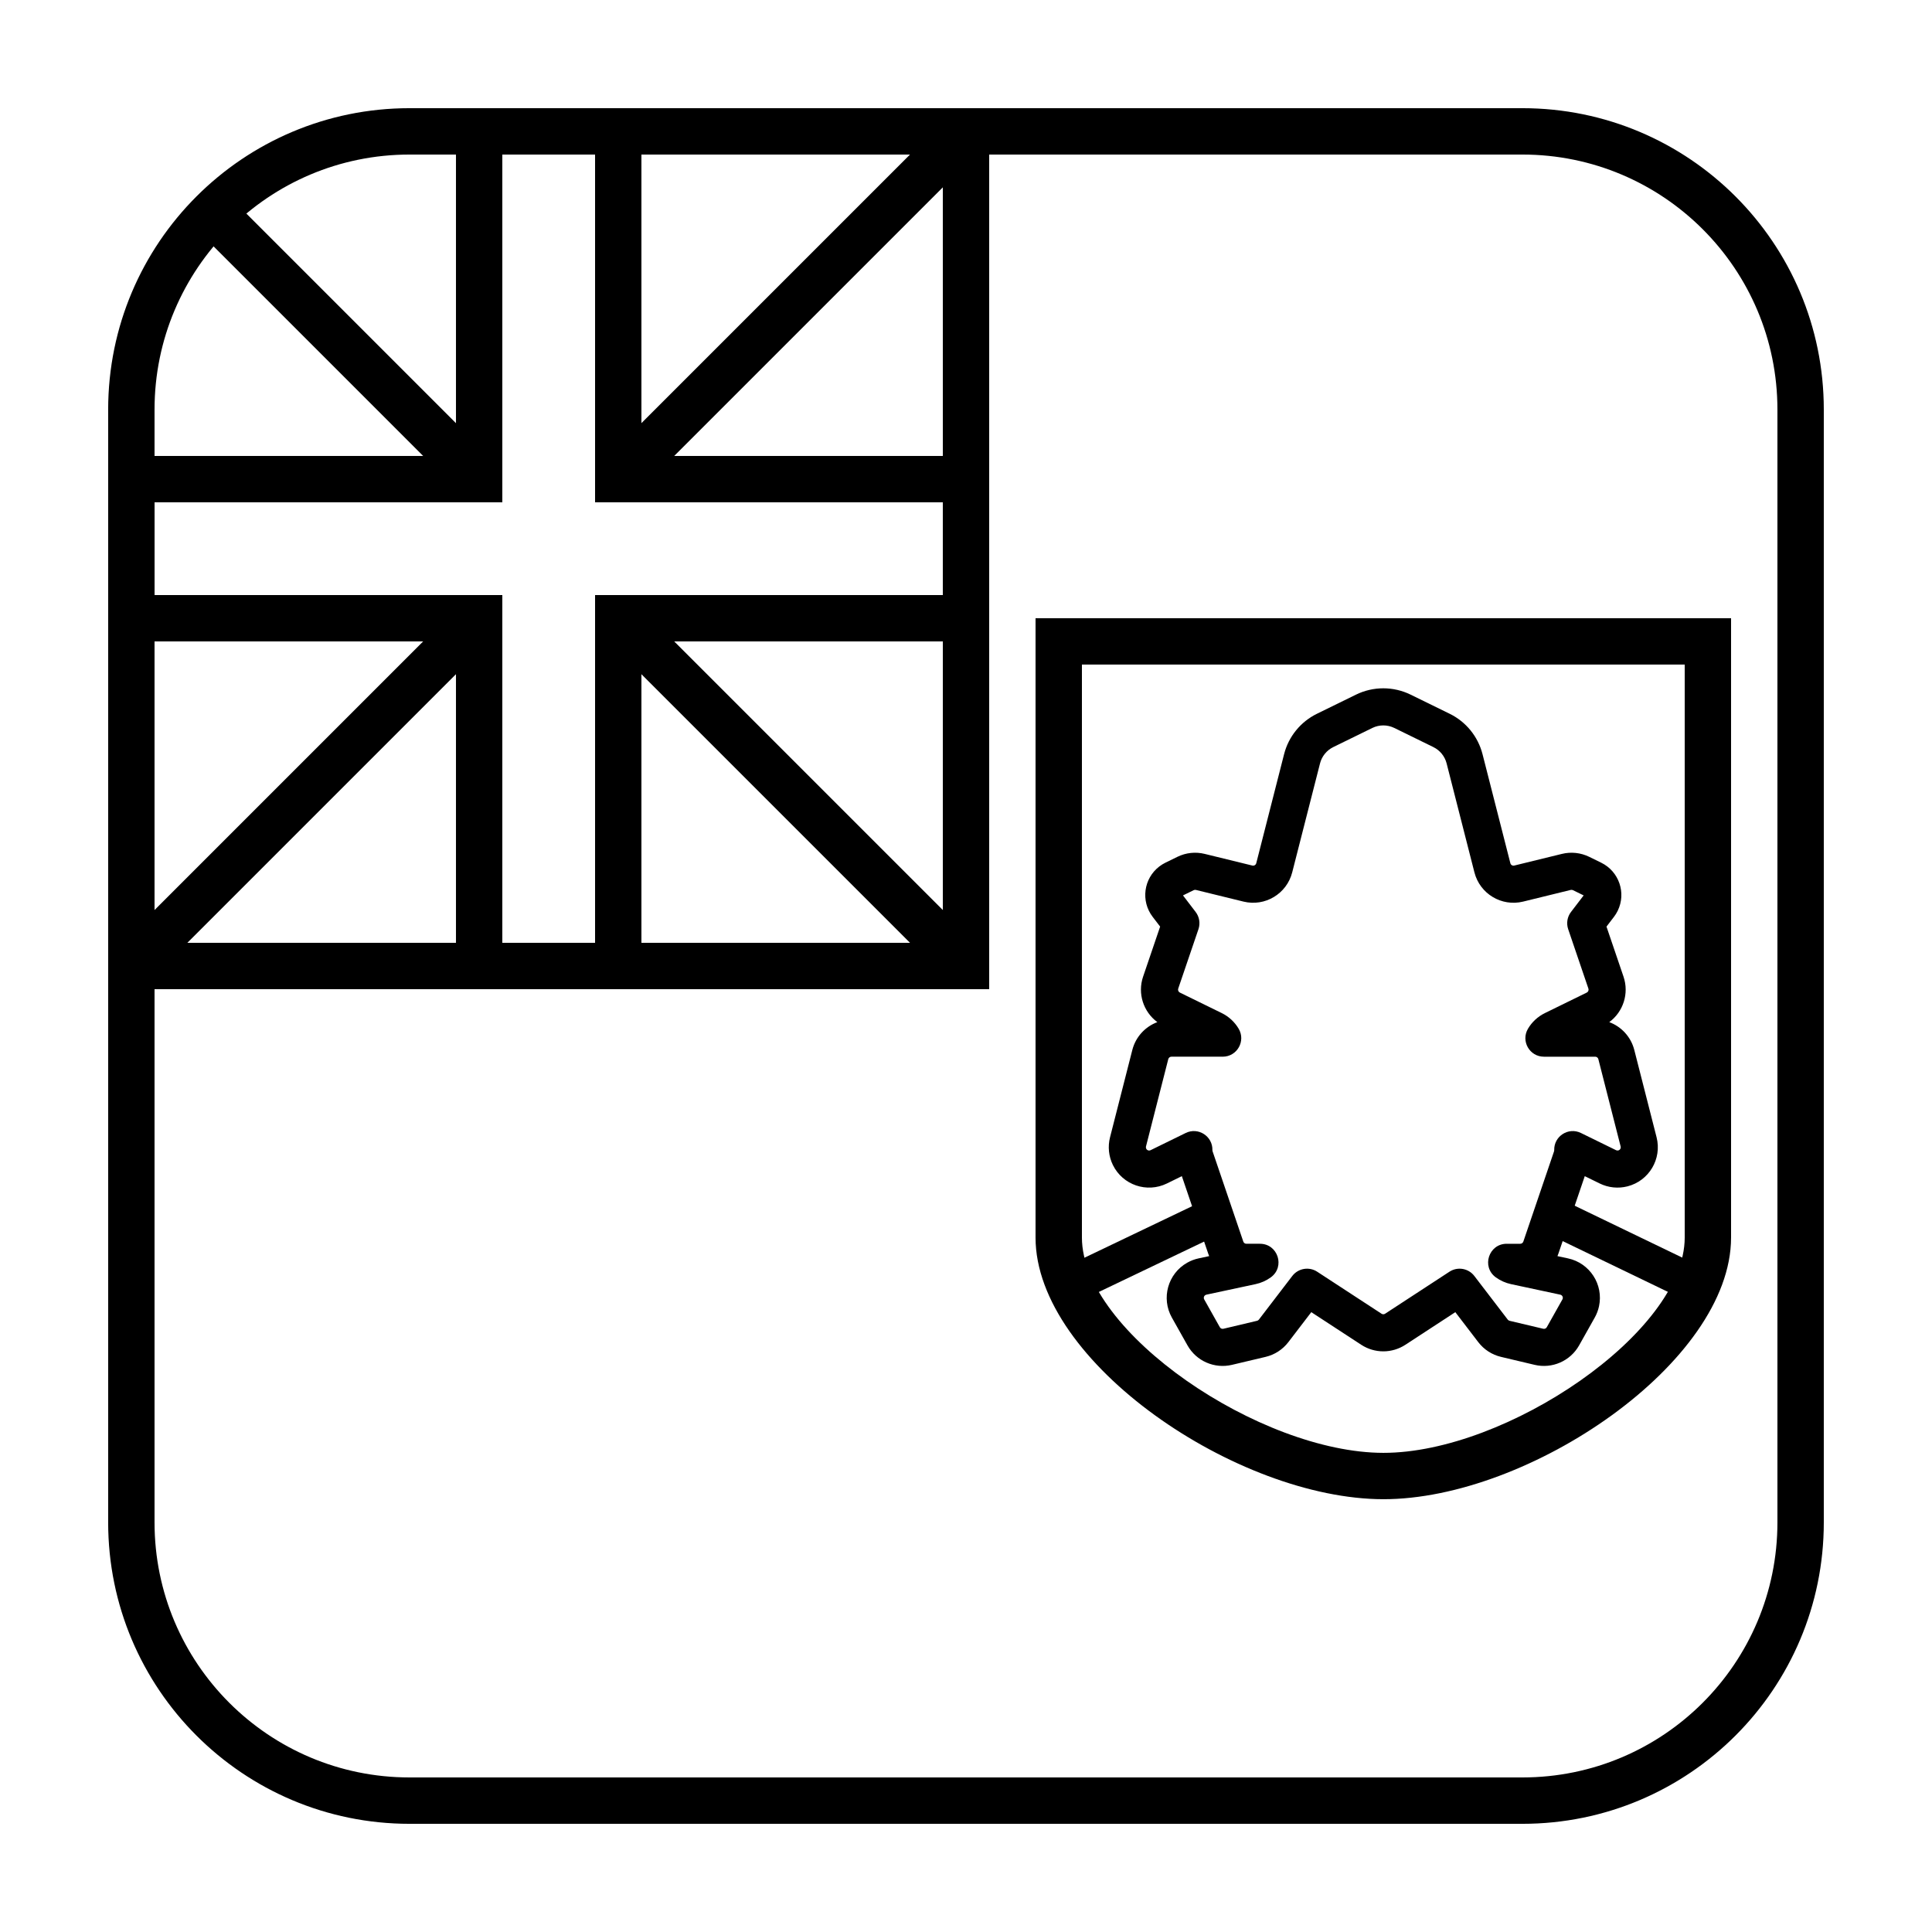 <?xml version="1.0" encoding="UTF-8"?>
<!-- Uploaded to: ICON Repo, www.iconrepo.com, Generator: ICON Repo Mixer Tools -->
<svg fill="#000000" width="800px" height="800px" version="1.1" viewBox="144 144 512 512" xmlns="http://www.w3.org/2000/svg">
 <g>
  <path d="m252.54 172.67h294.91c44.113 0 79.875 35.762 79.875 79.875v294.91c0 44.113-35.762 79.875-79.875 79.875h-294.91c-44.113 0-79.875-35.762-79.875-79.875v-294.91c0-44.113 35.762-79.875 79.875-79.875zm0 12.289c-37.328 0-67.586 30.258-67.586 67.586v294.91c0 37.328 30.258 67.586 67.586 67.586h294.91c37.328 0 67.586-30.258 67.586-67.586v-294.91c0-37.328-30.258-67.586-67.586-67.586z"/>
  <path d="m393.86 172.67h12.285v233.47h-233.47v-12.285h221.19z"/>
  <path d="m393.86 277.12h-92.16v-92.16h-24.578v92.16h-92.16v24.578h92.16v92.16h24.578v-92.16h92.16zm-79.875-12.285h92.16v49.148h-92.16v92.16h-49.148v-92.16h-92.164v-49.148h92.164v-92.164h49.148z"/>
  <path d="m312.18 275.32-8.691-8.691 92.16-92.16 8.691 8.691z"/>
  <path d="m303.49 312.18 8.691-8.691 92.16 92.16-8.691 8.691z"/>
  <path d="m275.32 266.63-8.691 8.691-67.582-67.586 8.688-8.688z"/>
  <path d="m266.63 303.49 8.691 8.691-92.16 92.16-8.691-8.691z"/>
  <path d="m430.72 320.12v151.85c0 25.062 47.258 57.016 79.879 57.051 32.57 0.031 79.867-31.969 79.867-57.051v-151.85zm172.03-12.285v164.13c0 33.117-53.586 69.379-92.164 69.34-38.617-0.039-92.156-36.242-92.156-69.34v-164.13z"/>
  <path d="m460.85 385.67c1 1.301 1.281 3.016 0.754 4.57l-5.363 15.75c-0.137 0.41 0.051 0.859 0.438 1.051l11.086 5.43c1.883 0.922 3.434 2.363 4.488 4.141 1.945 3.277-0.418 7.422-4.227 7.422h-13.586c-0.395 0-0.738 0.27-0.836 0.648l-5.906 23.141c-0.051 0.199-0.027 0.41 0.062 0.594 0.207 0.426 0.723 0.602 1.152 0.395l9.312-4.562c3.316-1.625 7.176 0.855 7.074 4.551-0.004 0.102 0.012 0.203 0.047 0.301l8.141 23.926c0.117 0.348 0.445 0.582 0.812 0.582h3.598c4.758 0 6.738 6.086 2.891 8.891-1.199 0.875-2.578 1.492-4.055 1.809l-13.031 2.789c-0.086 0.02-0.164 0.051-0.242 0.094-0.414 0.23-0.559 0.754-0.328 1.168l4.133 7.356c0.188 0.336 0.574 0.508 0.949 0.418l8.922-2.113c0.195-0.047 0.367-0.156 0.484-0.316l8.855-11.566c1.566-2.039 4.438-2.531 6.594-1.125l17.055 11.137c0.285 0.188 0.656 0.188 0.941 0l17.055-11.137c2.152-1.406 5.027-0.914 6.59 1.125l8.855 11.566c0.121 0.16 0.293 0.27 0.484 0.316l8.922 2.113c0.375 0.09 0.762-0.082 0.949-0.418l4.133-7.356c0.043-0.074 0.074-0.156 0.094-0.238 0.098-0.465-0.199-0.922-0.66-1.023l-13.035-2.789c-1.473-0.316-2.852-0.934-4.055-1.809-3.848-2.805-1.863-8.891 2.894-8.891h3.594c0.367 0 0.695-0.234 0.816-0.582l8.141-23.926c0.031-0.098 0.047-0.199 0.043-0.301-0.102-3.695 3.758-6.176 7.078-4.551l9.312 4.562c0.184 0.09 0.395 0.109 0.59 0.059 0.461-0.117 0.738-0.586 0.621-1.047l-5.906-23.141c-0.098-0.379-0.438-0.648-0.832-0.648h-13.586c-3.812 0-6.172-4.144-4.227-7.422 1.051-1.777 2.602-3.219 4.488-4.141l11.086-5.43c0.387-0.191 0.574-0.641 0.434-1.051l-5.359-15.75c-0.527-1.555-0.246-3.269 0.75-4.57l3.352-4.379-2.84-1.391c-0.18-0.086-0.387-0.109-0.582-0.062l-12.625 3.094c-5.695 1.395-11.453-2.059-12.902-7.742l-7.371-28.891c-0.484-1.883-1.766-3.461-3.512-4.316l-10.344-5.066c-1.84-0.902-3.996-0.902-5.836 0l-10.34 5.066c-1.746 0.855-3.031 2.434-3.512 4.316l-7.375 28.891c-1.449 5.684-7.203 9.137-12.898 7.742l-12.625-3.094c-0.195-0.047-0.402-0.023-0.582 0.062l-2.84 1.391zm113.4 17.156c1.52 4.473-0.086 9.332-3.777 12.047 3.215 1.199 5.746 3.906 6.633 7.379l5.906 23.141c1.457 5.723-1.996 11.543-7.715 13.004-2.461 0.625-5.066 0.359-7.348-0.758l-3.969-1.945-6.977 20.5c-0.078 0.234-0.168 0.465-0.262 0.691l2.797 0.598c5.773 1.238 9.453 6.918 8.219 12.691-0.227 1.051-0.609 2.062-1.137 3l-4.133 7.356c-2.336 4.16-7.144 6.266-11.785 5.168l-8.922-2.113c-2.398-0.57-4.527-1.949-6.023-3.906l-6.082-7.945-13.238 8.645c-3.555 2.32-8.141 2.32-11.691 0l-13.238-8.645-6.082 7.945c-1.5 1.957-3.629 3.336-6.027 3.906l-8.922 2.113c-4.641 1.098-9.449-1.008-11.785-5.168l-4.133-7.356c-2.891-5.144-1.062-11.664 4.082-14.555 0.938-0.527 1.949-0.91 3-1.137l2.801-0.598c-0.098-0.227-0.184-0.457-0.262-0.691l-6.977-20.5-3.969 1.945c-5.305 2.594-11.707 0.402-14.305-4.898-1.117-2.281-1.387-4.887-0.758-7.348l5.906-23.141c0.887-3.473 3.418-6.18 6.633-7.379-3.691-2.715-5.301-7.574-3.777-12.047l4.516-13.266-1.98-2.586c-3.199-4.18-2.406-10.156 1.77-13.355 0.5-0.383 1.039-0.715 1.602-0.992l3.176-1.555c2.246-1.102 4.812-1.379 7.242-0.781l12.625 3.09c0.461 0.113 0.922-0.164 1.039-0.621l7.375-28.891c1.191-4.676 4.375-8.594 8.711-10.715l10.34-5.066c4.57-2.238 9.918-2.238 14.484 0l10.344 5.066c4.332 2.121 7.519 6.039 8.711 10.715l7.375 28.891c0.113 0.457 0.578 0.734 1.035 0.621l12.625-3.09c2.434-0.598 4.996-0.32 7.246 0.781l3.172 1.555c4.727 2.316 6.68 8.02 4.367 12.746-0.277 0.562-0.609 1.102-0.992 1.602l-1.98 2.586z"/>
  <path d="m426.7 490.45-4.242-8.867 38.523-18.434 4.242 8.867z"/>
  <path d="m594.47 490.44 4.269-8.855-38.203-18.43-4.273 8.852z"/>
 </g>
</svg>